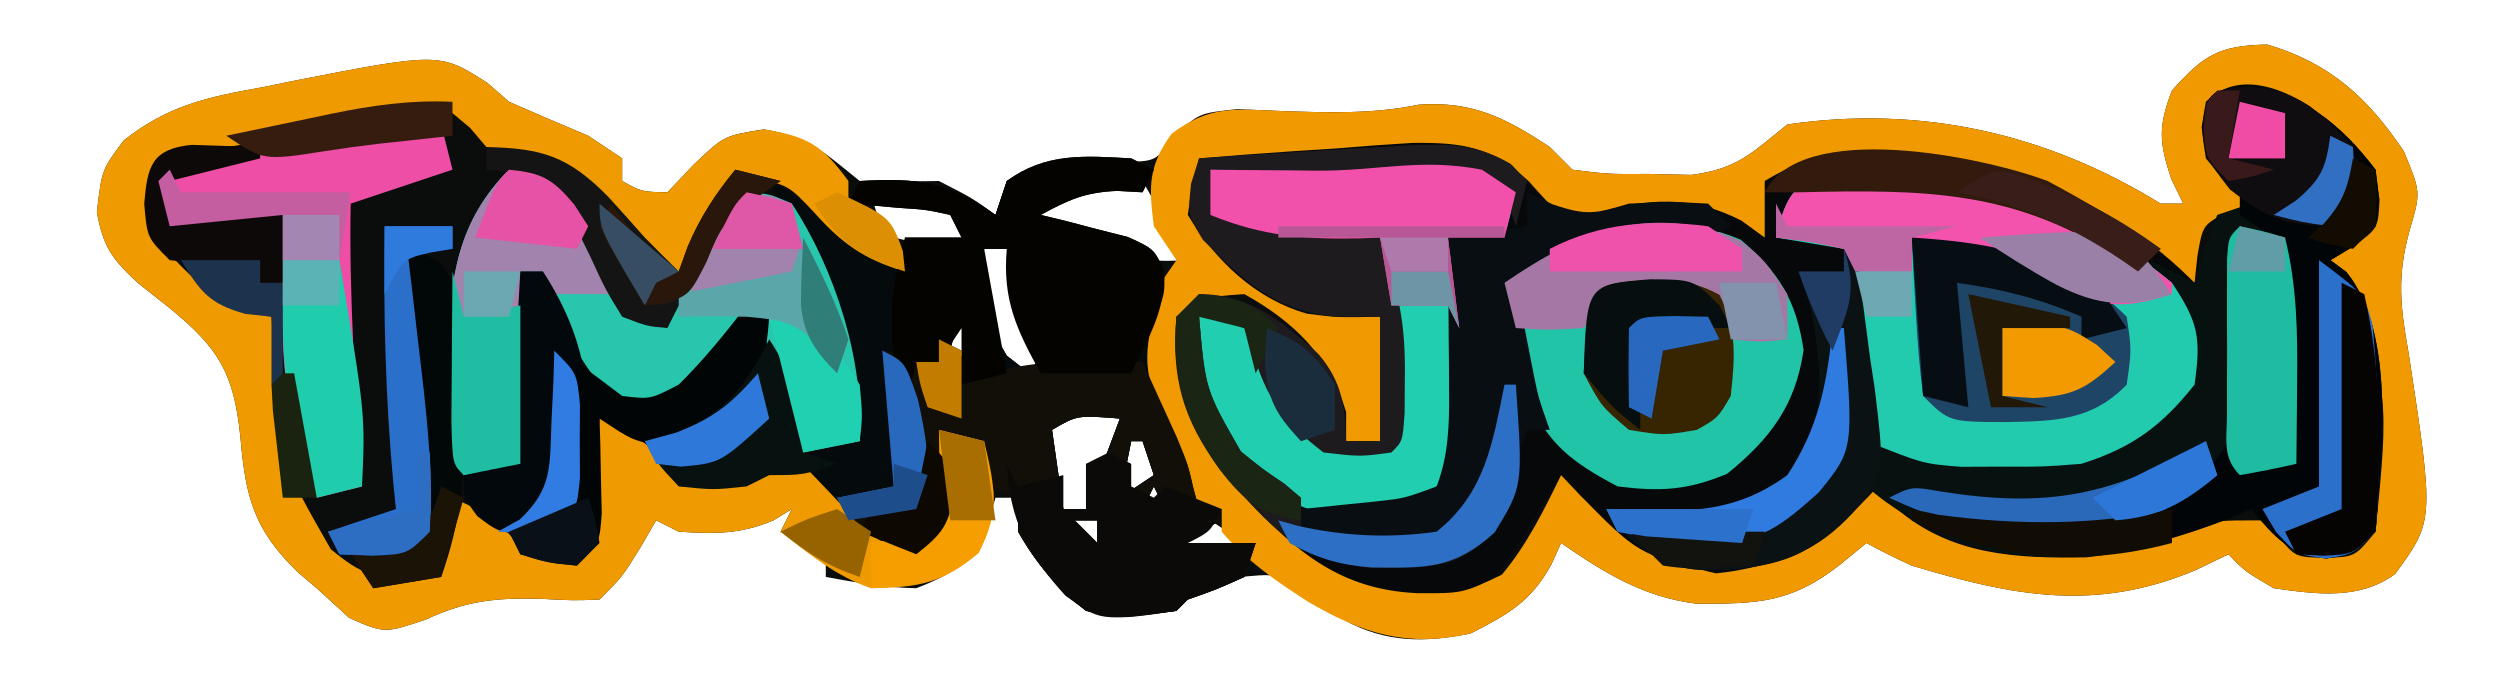 <?xml version="1.0" encoding="UTF-8"?>
<svg version="1.1" xmlns="http://www.w3.org/2000/svg" width="221" height="60">
<path d="M0 0 C5.576 1.663 8.885 4.719 12.062 9.438 C13.562 13.062 13.562 13.062 12.598 16.332 C11.431 20.536 11.739 23.11 12.5 27.375 C14.744 42.078 14.744 42.078 11.289 46.805 C8.093 49.133 4.34 48.594 0.562 48.062 C-2 46.562 -2 46.562 -3.438 45.062 C-4.428 45.537 -5.418 46.011 -6.438 46.5 C-15.272 50.178 -22.452 48.761 -31.438 46.062 C-32.791 45.437 -34.135 44.787 -35.438 44.062 C-36.221 44.702 -37.005 45.341 -37.812 46 C-42.111 49.377 -45.088 49.444 -50.461 49.43 C-55.136 48.853 -58.613 46.706 -62.438 44.062 C-62.715 44.676 -62.992 45.29 -63.277 45.922 C-65.068 49.225 -67.109 50.368 -70.438 52.062 C-74.454 52.872 -77.906 52.908 -81.547 50.898 C-82.874 49.978 -84.197 49.051 -85.516 48.117 C-87.638 46.746 -87.638 46.746 -91.312 47.125 C-94.505 47.813 -94.505 47.813 -96.438 50.062 C-101.424 50.81 -101.424 50.81 -104.438 50.062 C-106.965 48.076 -108.855 45.861 -110.438 43.062 C-110.438 42.072 -110.438 41.083 -110.438 40.062 C-111.097 40.062 -111.757 40.062 -112.438 40.062 C-112.664 40.826 -112.891 41.589 -113.125 42.375 C-114.788 45.781 -115.912 46.683 -119.438 48.062 C-122.216 48.006 -124.687 47.575 -127.438 47.062 C-127.438 46.403 -127.438 45.742 -127.438 45.062 C-128.757 44.403 -130.077 43.742 -131.438 43.062 C-130.942 42.072 -130.942 42.072 -130.438 41.062 C-130.974 41.392 -131.51 41.722 -132.062 42.062 C-135.01 43.303 -137.267 43.269 -140.438 43.062 C-141.428 42.568 -141.428 42.568 -142.438 42.062 C-142.891 42.846 -143.345 43.63 -143.812 44.438 C-145.438 47.062 -145.438 47.062 -147.438 49.062 C-149.758 49.152 -149.758 49.152 -152.562 49 C-156.497 48.892 -159.188 49.138 -162.75 50.812 C-166.438 52.062 -166.438 52.062 -169.562 50.688 C-170.511 49.821 -171.46 48.955 -172.438 48.062 C-173.246 47.38 -173.246 47.38 -174.07 46.684 C-177.971 42.925 -178.737 40.054 -179.188 34.688 C-179.78 29.006 -181.081 26.857 -185.5 23.25 C-186.389 22.547 -187.279 21.845 -188.195 21.121 C-190.536 18.972 -191.312 17.897 -191.875 14.812 C-191.438 11.062 -191.438 11.062 -189.492 8.473 C-185.512 5.332 -182.038 4.633 -177.125 3.75 C-176.308 3.582 -175.492 3.414 -174.65 3.24 C-161.593 0.691 -161.593 0.691 -157.375 3.375 C-156.736 3.932 -156.096 4.489 -155.438 5.062 C-153.113 6.082 -150.78 7.083 -148.438 8.062 C-147.447 8.723 -146.458 9.383 -145.438 10.062 C-145.438 10.723 -145.438 11.383 -145.438 12.062 C-143.713 13.018 -143.713 13.018 -141.438 13.062 C-140.674 12.258 -139.911 11.454 -139.125 10.625 C-136.438 8.062 -136.438 8.062 -132.938 7.5 C-128.891 8.15 -127.575 9.553 -124.438 12.062 C-122.105 12.104 -119.77 12.104 -117.438 12.062 C-114.5 13.562 -114.5 13.562 -112.438 15.062 C-112.108 14.072 -111.778 13.082 -111.438 12.062 C-107.805 9.625 -104.848 10.024 -100.656 10.383 C-98.243 10.274 -98.243 10.274 -96.609 8.066 C-94.438 6.062 -94.438 6.062 -91.047 5.707 C-89.136 5.79 -89.136 5.79 -87.188 5.875 C-83.036 6.02 -79.092 6.154 -75 5.312 C-70.283 4.982 -67.316 6.486 -63.438 9.062 C-62.447 10.053 -62.447 10.053 -61.438 11.062 C-58.254 11.46 -58.254 11.46 -54.625 11.438 C-53.402 11.466 -52.178 11.494 -50.918 11.523 C-46.828 10.982 -45.588 9.592 -42.438 7.062 C-30.624 5.33 -19.507 7.85 -9.438 14.062 C-8.777 14.062 -8.117 14.062 -7.438 14.062 C-7.788 13.341 -8.139 12.619 -8.5 11.875 C-9.584 8.624 -9.663 7.249 -8.438 4.062 C-5.617 0.91 -4.264 0.078 0 0 Z M-109.438 15.062 C-109.438 15.393 -109.438 15.723 -109.438 16.062 C-107.668 16.567 -105.897 17.066 -104.125 17.562 C-103.139 17.841 -102.153 18.119 -101.137 18.406 C-98.415 19.181 -98.415 19.181 -95.438 19.062 C-97.418 15.598 -97.418 15.598 -99.438 12.062 C-103.694 11.698 -105.973 12.588 -109.438 15.062 Z M-123.438 13.062 C-122.95 15.127 -122.95 15.127 -121.438 17.062 C-117.875 17.881 -117.875 17.881 -114.438 18.062 C-114.925 15.998 -114.925 15.998 -116.438 14.062 C-120 13.244 -120 13.244 -123.438 13.062 Z M-113.438 18.062 C-113.922 23.2 -113.922 23.2 -111.438 27.5 C-110.778 28.016 -110.118 28.531 -109.438 29.062 C-108.178 27.09 -108.178 27.09 -108.996 24.898 C-109.286 24.086 -109.576 23.274 -109.875 22.438 C-110.162 21.62 -110.45 20.803 -110.746 19.961 C-110.974 19.334 -111.202 18.708 -111.438 18.062 C-112.097 18.062 -112.757 18.062 -113.438 18.062 Z M-115.438 23.062 C-115.767 24.383 -116.097 25.703 -116.438 27.062 C-115.448 27.558 -115.448 27.558 -114.438 28.062 C-114.438 26.413 -114.438 24.762 -114.438 23.062 C-114.767 23.062 -115.097 23.062 -115.438 23.062 Z M-107.438 34.062 C-107.108 36.373 -106.778 38.682 -106.438 41.062 C-105.778 41.062 -105.118 41.062 -104.438 41.062 C-103.448 38.422 -102.457 35.782 -101.438 33.062 C-105.214 32.764 -105.214 32.764 -107.438 34.062 Z M-100.438 35.062 C-100.767 36.712 -101.097 38.362 -101.438 40.062 C-100.448 39.403 -99.457 38.742 -98.438 38.062 C-98.767 37.072 -99.097 36.083 -99.438 35.062 C-99.767 35.062 -100.097 35.062 -100.438 35.062 Z M-98.438 39.062 C-98.767 39.722 -99.097 40.383 -99.438 41.062 C-98.778 41.062 -98.118 41.062 -97.438 41.062 C-97.767 40.403 -98.097 39.742 -98.438 39.062 Z M-105.438 42.062 C-104.778 42.722 -104.118 43.383 -103.438 44.062 C-103.438 43.403 -103.438 42.742 -103.438 42.062 C-104.097 42.062 -104.757 42.062 -105.438 42.062 Z M-93.438 42.062 C-97.094 42.869 -97.094 42.869 -100.438 44.062 C-96.861 45.301 -94.101 44.812 -90.438 44.062 C-91.427 43.403 -92.418 42.742 -93.438 42.062 Z " fill="#0B0C0C" transform="translate(200.438,3.938)"/>
<path d="M0 0 C4.981 0.724 8.399 3.513 11.438 7.5 C11.789 10.125 11.789 10.125 11.438 12.5 C9.438 14.312 9.438 14.312 7.438 15.5 C7.912 15.851 8.386 16.201 8.875 16.562 C13.309 22.06 11.943 32.893 11.438 39.5 C9.438 41.5 9.438 41.5 7.062 41.875 C3.686 41.393 2.594 40.055 0.438 37.5 C-0.243 37.789 -0.924 38.078 -1.625 38.375 C-9.732 41.48 -17.543 43.158 -25.938 40.188 C-28.857 38.828 -31.156 37.606 -33.562 35.5 C-34.119 36.284 -34.676 37.068 -35.25 37.875 C-38.67 41.757 -41.788 42.609 -46.812 43.125 C-52.305 43.07 -55.156 39.946 -58.91 36.25 C-59.455 35.672 -60.001 35.095 -60.562 34.5 C-60.9 35.054 -61.238 35.609 -61.586 36.18 C-62.032 36.904 -62.478 37.629 -62.938 38.375 C-63.599 39.454 -63.599 39.454 -64.273 40.555 C-65.562 42.5 -65.562 42.5 -67.562 44.5 C-72.107 45.296 -76.641 45.42 -80.855 43.402 C-86.556 39.267 -92.765 33.51 -94.562 26.5 C-94.812 23.312 -94.812 23.312 -94.562 20.5 C-93.903 19.84 -93.243 19.18 -92.562 18.5 C-88.049 18.5 -85.229 20.918 -82.012 23.801 C-79.952 26.216 -79.637 28.381 -79.562 31.5 C-78.573 31.5 -77.582 31.5 -76.562 31.5 C-76.562 27.87 -76.562 24.24 -76.562 20.5 C-77.882 20.5 -79.203 20.5 -80.562 20.5 C-85.908 19.923 -88.531 17.413 -92.227 13.703 C-93.562 11.5 -93.562 11.5 -93.146 8.862 C-92.953 8.083 -92.761 7.303 -92.562 6.5 C-88.544 6.156 -84.524 5.884 -80.5 5.625 C-79.366 5.527 -78.233 5.429 -77.064 5.328 C-68.621 4.836 -68.621 4.836 -65.425 6.842 C-64.284 7.927 -63.167 9.038 -62.081 10.178 C-60.475 11.842 -60.475 11.842 -57.211 11.762 C-56.131 11.572 -55.05 11.383 -53.938 11.188 C-48.13 10.215 -48.13 10.215 -44.664 11.957 C-43.971 12.466 -43.277 12.975 -42.562 13.5 C-42.562 11.85 -42.562 10.2 -42.562 8.5 C-36.558 4.906 -28.614 5.959 -21.938 7.125 C-15.41 8.781 -9.132 12.562 -4.562 17.5 C-4.16 16.046 -4.16 16.046 -3.75 14.562 C-3.358 13.552 -2.966 12.541 -2.562 11.5 C-1.573 11.17 -0.583 10.84 0.438 10.5 C-0.552 9.665 -0.552 9.665 -1.562 8.812 C-3.562 6.5 -3.562 6.5 -3.875 3.812 C-3.438 0.576 -3.234 0.631 0 0 Z " fill="#060809" transform="translate(198.562,7.5)"/>
<path d="M0 0 C5.576 1.663 8.885 4.719 12.062 9.438 C13.562 13.062 13.562 13.062 12.598 16.332 C11.431 20.536 11.739 23.11 12.5 27.375 C14.744 42.078 14.744 42.078 11.289 46.805 C8.093 49.133 4.34 48.594 0.562 48.062 C-2 46.562 -2 46.562 -3.438 45.062 C-4.428 45.537 -5.418 46.011 -6.438 46.5 C-15.272 50.178 -22.452 48.761 -31.438 46.062 C-32.791 45.437 -34.135 44.787 -35.438 44.062 C-36.221 44.702 -37.005 45.341 -37.812 46 C-42.111 49.377 -45.088 49.444 -50.461 49.43 C-55.136 48.853 -58.613 46.706 -62.438 44.062 C-62.715 44.676 -62.992 45.29 -63.277 45.922 C-65.068 49.225 -67.109 50.368 -70.438 52.062 C-76.025 53.323 -79.934 52.102 -84.812 49.25 C-87.644 47.429 -90.248 45.64 -92.438 43.062 C-92.438 42.403 -92.438 41.742 -92.438 41.062 C-93.097 41.062 -93.757 41.062 -94.438 41.062 C-98.102 35.87 -100.116 30.444 -99.438 24.062 C-97.938 21.188 -97.938 21.188 -96.438 19.062 C-97.097 18.073 -97.757 17.082 -98.438 16.062 C-98.885 12.554 -98.961 10.789 -96.867 7.883 C-93.519 5.374 -91.324 5.695 -87.188 5.875 C-83.036 6.02 -79.092 6.154 -75 5.312 C-70.283 4.982 -67.316 6.486 -63.438 9.062 C-62.778 9.723 -62.117 10.383 -61.438 11.062 C-58.254 11.46 -58.254 11.46 -54.625 11.438 C-53.402 11.466 -52.178 11.494 -50.918 11.523 C-46.828 10.982 -45.588 9.592 -42.438 7.062 C-30.624 5.33 -19.507 7.85 -9.438 14.062 C-8.777 14.062 -8.117 14.062 -7.438 14.062 C-7.788 13.341 -8.139 12.619 -8.5 11.875 C-9.584 8.624 -9.663 7.249 -8.438 4.062 C-5.617 0.91 -4.264 0.078 0 0 Z M-5.438 5.062 C-5.855 7.436 -5.855 7.436 -5.438 10.062 C-3.542 12.376 -3.542 12.376 -1.438 14.062 C-2.397 14.403 -2.397 14.403 -3.375 14.75 C-5.709 15.915 -5.709 15.915 -6.188 18.688 C-6.27 19.471 -6.353 20.255 -6.438 21.062 C-6.838 20.676 -7.239 20.289 -7.652 19.891 C-16.689 11.612 -25.674 9.999 -37.633 9.832 C-40.433 10.062 -42.058 10.622 -44.438 12.062 C-44.438 13.713 -44.438 15.363 -44.438 17.062 C-45.118 16.567 -45.799 16.073 -46.5 15.562 C-50.928 13.301 -54.717 13.561 -59.438 14.938 C-60.428 14.979 -61.417 15.02 -62.438 15.062 C-63.807 13.758 -63.807 13.758 -65.316 12.062 C-68.712 9.017 -71.064 8.647 -75.59 8.695 C-77.854 8.827 -80.116 8.992 -82.375 9.188 C-83.536 9.262 -84.697 9.337 -85.893 9.414 C-88.744 9.602 -91.59 9.819 -94.438 10.062 C-95.064 12.456 -95.064 12.456 -95.438 15.062 C-92.979 19.117 -89.499 22.466 -84.898 23.797 C-82.187 24.134 -82.187 24.134 -78.438 24.062 C-78.438 27.692 -78.438 31.323 -78.438 35.062 C-79.427 35.062 -80.418 35.062 -81.438 35.062 C-81.438 34.217 -81.438 33.371 -81.438 32.5 C-82.853 27.633 -86.008 24.521 -90.438 22.062 C-93.763 22.292 -93.763 22.292 -96.438 24.062 C-96.749 30.257 -95.106 34.48 -91.195 39.203 C-86.296 44.386 -82.438 48.173 -75.125 48.5 C-71.151 48.521 -71.151 48.521 -67.672 46.863 C-65.444 44.199 -63.954 41.164 -62.438 38.062 C-61.892 38.64 -61.347 39.218 -60.785 39.812 C-55.626 45.049 -55.626 45.049 -48.75 46.75 C-42.653 46.145 -38.495 43.588 -34.438 39.062 C-33.922 39.681 -33.406 40.3 -32.875 40.938 C-28.018 45.172 -22.199 45.436 -16 45.332 C-12.588 44.973 -9.622 43.985 -6.445 42.719 C-4.438 42.062 -4.438 42.062 -0.438 42.062 C0.037 42.557 0.511 43.053 1 43.562 C2.515 45.317 2.515 45.317 5.125 45.375 C7.74 45.292 7.74 45.292 9.562 43.062 C10.751 31.039 10.751 31.039 7 20.125 C6.526 19.774 6.051 19.424 5.562 19.062 C6.223 18.671 6.883 18.279 7.562 17.875 C9.793 16.239 9.793 16.239 9.914 13.688 C9.355 9.512 6.873 8.016 3.738 5.449 C0.924 3.655 -2.764 2.389 -5.438 5.062 Z " fill="#F09900" transform="translate(200.438,3.938)"/>
<path d="M0 0 C0.66 0.33 1.32 0.66 2 1 C1.67 1.66 1.34 2.32 1 3 C0.258 2.959 -0.485 2.917 -1.25 2.875 C-4.12 3.005 -5.521 3.655 -8 5 C-7.29 5.17 -6.579 5.34 -5.848 5.516 C-4.929 5.758 -4.009 6 -3.062 6.25 C-2.146 6.482 -1.229 6.714 -0.285 6.953 C2 8 2 8 2.891 9.941 C3 12 3 12 1.812 14.688 C0.748 19.025 1.972 20.99 3.957 24.852 C5 27 5 27 5.512 29.211 C5.673 29.801 5.834 30.392 6 31 C6.66 31.33 7.32 31.66 8 32 C6.68 32.66 5.36 33.32 4 34 C6.31 34 8.62 34 11 34 C10.67 34.99 10.34 35.98 10 37 C7.5 38.125 7.5 38.125 5 39 C4.67 39.33 4.34 39.66 4 40 C0.915 40.418 -1.033 40.676 -4 40 C-6.532 38.02 -8.418 35.798 -10 33 C-10 32.01 -10 31.02 -10 30 C-10.99 29.67 -11.98 29.34 -13 29 C-13.333 27.667 -13.667 26.333 -14 25 C-14.99 24.67 -15.98 24.34 -17 24 C-16.66 25.887 -16.66 25.887 -16.312 27.812 C-15.8 31.722 -15.8 31.722 -17.438 34 C-18.211 34.495 -18.211 34.495 -19 35 C-23.98 33.491 -27.243 30.443 -31 27 C-31.99 27.66 -32.98 28.32 -34 29 C-37.263 29.593 -39.178 29.568 -41.945 27.656 C-43.692 26.157 -45.368 24.623 -47 23 C-46.977 23.771 -46.954 24.542 -46.93 25.336 C-46.903 26.84 -46.903 26.84 -46.875 28.375 C-46.852 29.373 -46.829 30.37 -46.805 31.398 C-47 34 -47 34 -49 36 C-51.562 35.75 -51.562 35.75 -54 35 C-54.33 34.34 -54.66 33.68 -55 33 C-53.35 32.34 -51.7 31.68 -50 31 C-49.67 26.71 -49.34 22.42 -49 18 C-47.68 18.99 -46.36 19.98 -45 21 C-42.514 21.306 -42.514 21.306 -40 20 C-37.796 17.817 -35.875 15.468 -34 13 C-31.024 15.748 -30.046 18.058 -29 22 C-29 23.32 -29 24.64 -29 26 C-27.68 25.67 -26.36 25.34 -25 25 C-25.552 16.45 -28.127 9.589 -32 2 C-29.251 3.163 -27.133 4.647 -24.875 6.562 C-22.278 8.96 -22.278 8.96 -20 10 C-20 9.01 -20 8.02 -20 7 C-18.35 7 -16.7 7 -15 7 C-15.495 6.01 -15.495 6.01 -16 5 C-18.126 4.533 -18.126 4.533 -20.562 4.375 C-21.389 4.3 -22.215 4.225 -23.066 4.148 C-23.704 4.099 -24.343 4.05 -25 4 C-24.67 3.34 -24.34 2.68 -24 2 C-18.977 1.705 -16.105 2.015 -12 5 C-11.67 4.01 -11.34 3.02 -11 2 C-7.553 -0.519 -4.136 -0.23 0 0 Z M-13 8 C-13.485 13.137 -13.485 13.137 -11 17.438 C-10.34 17.953 -9.68 18.469 -9 19 C-7.74 17.028 -7.74 17.028 -8.559 14.836 C-8.849 14.024 -9.139 13.212 -9.438 12.375 C-9.725 11.558 -10.012 10.74 -10.309 9.898 C-10.537 9.272 -10.765 8.645 -11 8 C-11.66 8 -12.32 8 -13 8 Z M-15 13 C-15.33 14.32 -15.66 15.64 -16 17 C-15.01 17.495 -15.01 17.495 -14 18 C-14 16.35 -14 14.7 -14 13 C-14.33 13 -14.66 13 -15 13 Z M-7 24 C-6.67 26.31 -6.34 28.62 -6 31 C-5.34 31 -4.68 31 -4 31 C-3.01 28.36 -2.02 25.72 -1 23 C-4.776 22.702 -4.776 22.702 -7 24 Z M0 25 C-0.33 26.65 -0.66 28.3 -1 30 C-0.01 29.34 0.98 28.68 2 28 C1.67 27.01 1.34 26.02 1 25 C0.67 25 0.34 25 0 25 Z M2 29 C1.67 29.66 1.34 30.32 1 31 C1.66 31 2.32 31 3 31 C2.67 30.34 2.34 29.68 2 29 Z M-5 32 C-4.34 32.66 -3.68 33.32 -3 34 C-3 33.34 -3 32.68 -3 32 C-3.66 32 -4.32 32 -5 32 Z " fill="#050A0D" transform="translate(100,14)"/>
<path d="M0 0 C4.981 0.724 8.399 3.513 11.438 7.5 C11.789 10.125 11.789 10.125 11.438 12.5 C9.438 14.312 9.438 14.312 7.438 15.5 C7.912 15.851 8.386 16.201 8.875 16.562 C13.309 22.06 11.943 32.893 11.438 39.5 C9.438 41.5 9.438 41.5 7.062 41.875 C3.686 41.393 2.594 40.055 0.438 37.5 C-0.243 37.789 -0.924 38.078 -1.625 38.375 C-9.732 41.48 -17.543 43.158 -25.938 40.188 C-28.857 38.828 -31.156 37.606 -33.562 35.5 C-34.119 36.284 -34.676 37.068 -35.25 37.875 C-38.232 41.26 -40.275 42.192 -44.707 42.789 C-49.262 43.076 -50.965 42.988 -54.625 40 C-55.264 39.175 -55.904 38.35 -56.562 37.5 C-55.91 37.535 -55.258 37.57 -54.586 37.605 C-49.18 37.773 -45.096 37.817 -40.562 34.5 C-37.303 30.084 -37.388 26.741 -38.141 21.551 C-38.558 19.315 -38.558 19.315 -39.562 16.5 C-38.242 16.5 -36.922 16.5 -35.562 16.5 C-35.233 15.84 -34.903 15.18 -34.562 14.5 C-33.903 20.11 -33.242 25.72 -32.562 31.5 C-25.256 33.327 -16.681 34.009 -9.75 30.625 C-6.538 28.864 -6.538 28.864 -5.562 26.5 C-5.147 21.828 -5.863 19.325 -8.562 15.5 C-7.242 16.16 -5.923 16.82 -4.562 17.5 C-4.294 16.531 -4.026 15.561 -3.75 14.562 C-3.358 13.552 -2.966 12.541 -2.562 11.5 C-1.573 11.17 -0.583 10.84 0.438 10.5 C-0.223 9.943 -0.882 9.386 -1.562 8.812 C-3.562 6.5 -3.562 6.5 -3.875 3.812 C-3.438 0.576 -3.234 0.631 0 0 Z " fill="#071110" transform="translate(198.562,7.5)"/>
<path d="M0 0 C0.639 0.557 1.279 1.114 1.938 1.688 C4.262 2.707 6.595 3.708 8.938 4.688 C9.928 5.348 10.918 6.008 11.938 6.688 C11.938 7.348 11.938 8.008 11.938 8.688 C13.662 9.643 13.662 9.643 15.938 9.688 C16.701 8.883 17.464 8.079 18.25 7.25 C20.938 4.688 20.938 4.688 24.5 4.125 C28.397 4.763 29.626 5.544 31.938 8.688 C31.938 9.348 31.938 10.008 31.938 10.688 C32.897 11.059 32.897 11.059 33.875 11.438 C35.938 12.688 35.938 12.688 36.688 14.812 C36.77 15.431 36.852 16.05 36.938 16.688 C33.338 15.629 31.389 14.237 28.938 11.5 C26.621 9.036 26.621 9.036 23.312 8.375 C19.712 10.365 18.735 13.025 16.938 16.688 C13.484 15.536 12.863 14.561 10.688 11.75 C7.419 7.859 4.965 6.751 -0.062 5.688 C-0.537 5.131 -1.011 4.574 -1.5 4 C-2.016 3.567 -2.531 3.134 -3.062 2.688 C-5.766 2.935 -8.386 3.263 -11.062 3.688 C-11.799 3.804 -12.535 3.92 -13.294 4.04 C-15.532 4.407 -17.766 4.794 -20 5.188 C-21.15 5.383 -21.15 5.383 -22.322 5.582 C-25.999 5.948 -25.999 5.948 -29.062 7.688 C-29.558 10.733 -29.692 12.798 -27.863 15.383 C-25.071 18.295 -23.102 19.941 -19.062 20.688 C-18.999 21.761 -18.936 22.835 -18.871 23.941 C-18.35 33.326 -18.35 33.326 -13.812 41.25 C-11.038 43.495 -10.342 43.693 -6.625 43.625 C-5.779 43.316 -4.934 43.006 -4.062 42.688 C-3.732 40.708 -3.402 38.727 -3.062 36.688 C-0.792 37.705 0.745 38.462 2.375 40.375 C2.891 40.808 3.406 41.241 3.938 41.688 C6.412 41.193 6.412 41.193 8.938 40.688 C9.268 37.057 9.598 33.428 9.938 29.688 C13.938 31.688 13.938 31.688 15.312 33.312 C16.961 34.968 16.961 34.968 19.875 35 C22.831 34.698 24.38 34.074 26.938 32.688 C27.396 33.181 27.855 33.675 28.328 34.184 C29.249 35.145 29.249 35.145 30.188 36.125 C30.791 36.763 31.394 37.401 32.016 38.059 C34.061 39.793 35.272 40.473 37.938 40.688 C40.121 38.926 40.121 38.926 40.133 36.742 C40.11 36.023 40.086 35.304 40.062 34.562 C40.021 33.284 39.98 32.005 39.938 30.688 C41.917 31.183 41.917 31.183 43.938 31.688 C44.879 35.691 45.375 37.849 43.438 41.562 C40.221 44.296 38.123 44.613 33.938 44.688 C30.848 43.628 28.496 41.698 25.938 39.688 C26.433 38.697 26.433 38.697 26.938 37.688 C26.401 38.017 25.865 38.347 25.312 38.688 C22.365 39.928 20.108 39.894 16.938 39.688 C15.947 39.193 15.947 39.193 14.938 38.688 C14.484 39.471 14.03 40.255 13.562 41.062 C11.938 43.688 11.938 43.688 9.938 45.688 C7.617 45.777 7.617 45.777 4.812 45.625 C0.878 45.517 -1.813 45.763 -5.375 47.438 C-9.062 48.688 -9.062 48.688 -12.188 47.312 C-13.136 46.446 -14.085 45.58 -15.062 44.688 C-15.871 44.005 -15.871 44.005 -16.695 43.309 C-20.596 39.55 -21.362 36.679 -21.812 31.312 C-22.405 25.631 -23.706 23.482 -28.125 19.875 C-29.014 19.172 -29.904 18.47 -30.82 17.746 C-33.161 15.597 -33.937 14.522 -34.5 11.438 C-34.062 7.688 -34.062 7.688 -32.117 5.098 C-28.137 1.957 -24.663 1.258 -19.75 0.375 C-18.933 0.207 -18.117 0.039 -17.275 -0.135 C-4.218 -2.684 -4.218 -2.684 0 0 Z " fill="#EF9A00" transform="translate(43.062,7.312)"/>
<path d="M0 0 C10.432 0.106 18.446 2.533 26.562 9.25 C28.908 12.768 29.142 14.108 28.562 18.25 C25.625 21.943 23.02 23.838 18.562 25.25 C15.188 25.516 15.188 25.516 11.562 25.5 C9.768 25.508 9.768 25.508 7.938 25.516 C4.562 25.25 4.562 25.25 -0.438 23.25 C-1.097 17.64 -1.758 12.03 -2.438 6.25 C-5.407 5.755 -5.407 5.755 -8.438 5.25 C-7.16 -0.409 -5.76 0.074 0 0 Z " fill="#23CBAE" transform="translate(165.438,15.75)"/>
<path d="M0 0 C3.387 2.889 4.904 5.327 5.562 9.75 C4.864 14.64 2.606 17.612 -1.188 20.688 C-4.714 22.164 -7.079 22.279 -10.875 21.812 C-14.929 19.671 -17.139 18.021 -18.875 13.812 C-19.302 12.074 -19.676 10.323 -20 8.562 C-20.168 7.67 -20.335 6.778 -20.508 5.859 C-20.69 4.846 -20.69 4.846 -20.875 3.812 C-14.188 -0.794 -7.88 -3.255 0 0 Z " fill="#21C4A7" transform="translate(153.875,21.188)"/>
<path d="M0 0 C2.542 0.254 3.719 0.707 5.5 2.562 C7.571 5.928 9.296 9.437 11 13 C11.99 13 12.98 13 14 13 C14.507 12.06 14.507 12.06 15.023 11.102 C15.469 10.284 15.915 9.467 16.375 8.625 C16.816 7.813 17.257 7.001 17.711 6.164 C19 4 19 4 21 2 C22.992 2.117 22.992 2.117 25 3 C28.87 8.894 31.425 16.98 31 24 C29.35 24.33 27.7 24.66 26 25 C24.68 21.04 23.36 17.08 22 13 C21.237 13.763 20.474 14.526 19.688 15.312 C18.801 16.199 17.914 17.086 17 18 C16.505 18.619 16.01 19.238 15.5 19.875 C14 21 14 21 11.613 20.848 C8.286 19.768 7.508 18.502 5.688 15.562 C5.176 14.759 4.664 13.956 4.137 13.129 C3 11 3 11 3 9 C2.34 9 1.68 9 1 9 C1 14.61 1 20.22 1 26 C-0.65 26.33 -2.3 26.66 -4 27 C-6.294 24.706 -5.307 18.795 -5.328 15.592 C-5.247 9.559 -4.496 4.496 0 0 Z " fill="#28C6AC" transform="translate(45,15)"/>
<path d="M0 0 C4.981 0.724 8.399 3.513 11.438 7.5 C11.789 10.125 11.789 10.125 11.438 12.5 C9.438 14.312 9.438 14.312 7.438 15.5 C7.912 15.851 8.386 16.201 8.875 16.562 C13.309 22.06 11.943 32.893 11.438 39.5 C9.438 41.5 9.438 41.5 7.062 41.875 C3.686 41.393 2.594 40.055 0.438 37.5 C-0.243 37.789 -0.924 38.078 -1.625 38.375 C-11.664 42.22 -19.692 42.887 -29.562 38.5 C-26.562 37.5 -26.562 37.5 -23.562 38.5 C-16.231 39.233 -9.83 38.619 -3.562 34.5 C-2.902 33.51 -2.243 32.52 -1.562 31.5 C-1.232 32.16 -0.902 32.82 -0.562 33.5 C0.757 33.5 2.078 33.5 3.438 33.5 C3.465 31.104 3.484 28.708 3.5 26.312 C3.513 25.302 3.513 25.302 3.525 24.271 C3.558 18.807 3.558 18.807 2.438 13.5 C1.448 12.84 0.458 12.18 -0.562 11.5 C-0.562 10.84 -0.562 10.18 -0.562 9.5 C-1.058 9.067 -1.552 8.634 -2.062 8.188 C-3.562 6.5 -3.562 6.5 -3.812 3.875 C-3.465 0.578 -3.271 0.638 0 0 Z " fill="#020508" transform="translate(198.562,7.5)"/>
<path d="M0 0 C0.66 0.33 1.32 0.66 2 1 C2 1.99 2 2.98 2 4 C2.784 3.67 3.567 3.34 4.375 3 C8.994 1.726 13.242 1.831 18 2 C18.65 3.415 19.295 4.832 19.938 6.25 C20.297 7.039 20.657 7.828 21.027 8.641 C22 11 22 11 22.504 13.234 C22.749 14.108 22.749 14.108 23 15 C23.66 15.33 24.32 15.66 25 16 C23.02 16.99 23.02 16.99 21 18 C23.31 18 25.62 18 28 18 C27.505 19.485 27.505 19.485 27 21 C24.5 22.125 24.5 22.125 22 23 C21.67 23.33 21.34 23.66 21 24 C17.915 24.418 15.967 24.676 13 24 C10.468 22.02 8.582 19.798 7 17 C7 16.01 7 15.02 7 14 C6.01 13.67 5.02 13.34 4 13 C3.667 11.667 3.333 10.333 3 9 C2.01 8.67 1.02 8.34 0 8 C0.34 9.887 0.34 9.887 0.688 11.812 C1.2 15.722 1.2 15.722 -0.438 18 C-0.953 18.33 -1.469 18.66 -2 19 C-5.653 17.75 -6.781 17.329 -9 14 C-7.35 13.67 -5.7 13.34 -4 13 C-4.33 9.04 -4.66 5.08 -5 1 C-3.35 1.33 -1.7 1.66 0 2 C0 1.34 0 0.68 0 0 Z M10 8 C10.33 10.31 10.66 12.62 11 15 C11.66 15 12.32 15 13 15 C13.99 12.36 14.98 9.72 16 7 C12.224 6.702 12.224 6.702 10 8 Z M17 9 C16.67 10.65 16.34 12.3 16 14 C16.99 13.34 17.98 12.68 19 12 C18.67 11.01 18.34 10.02 18 9 C17.67 9 17.34 9 17 9 Z M19 13 C18.67 13.66 18.34 14.32 18 15 C18.66 15 19.32 15 20 15 C19.67 14.34 19.34 13.68 19 13 Z M12 16 C12.66 16.66 13.32 17.32 14 18 C14 17.34 14 16.68 14 16 C13.34 16 12.68 16 12 16 Z " fill="#120F08" transform="translate(83,30)"/>
<path d="M0 0 C0.99 0.66 1.98 1.32 3 2 C2.67 3.32 2.34 4.64 2 6 C0.35 6 -1.3 6 -3 6 C-2.839 6.516 -2.678 7.031 -2.512 7.562 C-1.845 10.739 -1.83 13.756 -1.812 17 C-1.798 18.217 -1.784 19.434 -1.77 20.688 C-1.987 23.819 -2.229 25.458 -4 28 C-7.522 30.348 -9.438 30.591 -13.574 30.523 C-18.052 29.557 -21.117 26.434 -24 23 C-25.158 19.527 -25.069 16.639 -25 13 C-22.688 13 -22.688 13 -20 14 C-18.997 15.993 -18.374 17.943 -17.773 20.09 C-17.06 22.366 -17.06 22.366 -14 24 C-10.875 24.167 -10.875 24.167 -8 24 C-7.793 14.946 -7.793 14.946 -9 6 C-9.87 6.035 -9.87 6.035 -10.758 6.07 C-15.614 6.183 -19.429 5.875 -24 4 C-24 2.68 -24 1.36 -24 0 C-22.411 0.017 -22.411 0.017 -20.789 0.035 C-19.401 0.045 -18.013 0.054 -16.625 0.062 C-15.577 0.075 -15.577 0.075 -14.508 0.088 C-9.158 0.114 -5.407 -1.044 0 0 Z " fill="#21CEAF" transform="translate(131,15)"/>
<path d="M0 0 C3.429 -0.115 5.636 -0.085 8.637 1.672 C9.111 2.167 9.585 2.662 10.074 3.172 C9.744 4.492 9.414 5.812 9.074 7.172 C8.744 6.182 8.414 5.192 8.074 4.172 C5.539 2.222 4.267 2.148 1.074 2.547 C0.481 2.655 -0.112 2.763 -0.723 2.875 C-6.316 3.629 -12.551 3.963 -17.926 2.172 C-17.596 3.492 -17.266 4.812 -16.926 6.172 C-12.306 6.832 -7.686 7.492 -2.926 8.172 C-1.287 13.087 -0.671 15.57 -0.738 20.484 C-0.745 21.532 -0.751 22.58 -0.758 23.66 C-0.926 26.172 -0.926 26.172 -1.926 27.172 C-4.676 27.547 -4.676 27.547 -7.926 27.172 C-11.216 24.629 -12.692 22.888 -13.988 18.922 C-14.298 18.014 -14.607 17.107 -14.926 16.172 C-16.94 15.458 -16.94 15.458 -18.926 15.172 C-18.374 21.619 -18.374 21.619 -15.234 27.066 C-13.339 28.618 -13.339 28.618 -11.387 29.918 C-10.905 30.332 -10.422 30.746 -9.926 31.172 C-9.926 32.162 -9.926 33.152 -9.926 34.172 C-2.151 35.017 -2.151 35.017 4.699 32.172 C6.377 28.511 7.271 25.119 8.074 21.172 C8.404 21.172 8.734 21.172 9.074 21.172 C9.702 30.147 9.702 30.147 7.199 34.234 C4.257 36.917 2.65 37.327 -1.238 37.359 C-2.377 37.381 -2.377 37.381 -3.539 37.402 C-8.823 36.892 -11.687 34.803 -15.113 30.859 C-15.787 30.1 -16.462 29.341 -17.156 28.559 C-20.361 24.236 -21.403 20.541 -20.926 15.172 C-20.266 14.512 -19.606 13.852 -18.926 13.172 C-14.412 13.172 -11.593 15.59 -8.375 18.473 C-6.316 20.887 -6 23.053 -5.926 26.172 C-4.936 26.172 -3.946 26.172 -2.926 26.172 C-2.926 22.542 -2.926 18.912 -2.926 15.172 C-4.246 15.172 -5.566 15.172 -6.926 15.172 C-12.271 14.595 -14.894 12.085 -18.59 8.375 C-19.926 6.172 -19.926 6.172 -19.637 3.406 C-19.402 2.669 -19.168 1.932 -18.926 1.172 C-12.619 0.739 -6.31 0.371 0 0 Z " fill="#1E1B1F" transform="translate(124.926,12.828)"/>
<path d="M0 0 C0.66 0.33 1.32 0.66 2 1 C1.67 1.66 1.34 2.32 1 3 C0.258 2.959 -0.485 2.917 -1.25 2.875 C-4.12 3.005 -5.521 3.655 -8 5 C-7.29 5.17 -6.579 5.34 -5.848 5.516 C-4.929 5.758 -4.009 6 -3.062 6.25 C-1.688 6.598 -1.688 6.598 -0.285 6.953 C2 8 2 8 2.906 9.875 C3.063 13.438 1.53 15.818 0 19 C-2.64 19 -5.28 19 -8 19 C-10.153 15.142 -11.393 12.449 -11 8 C-11.66 8 -12.32 8 -13 8 C-12.34 11.63 -11.68 15.26 -11 19 C-12.32 19.33 -13.64 19.66 -15 20 C-15 18.35 -15 16.7 -15 15 C-15.99 16.485 -15.99 16.485 -17 18 C-17.66 18 -18.32 18 -19 18 C-19.33 19.32 -19.66 20.64 -20 22 C-21.564 17.113 -21.564 11.887 -20 7 C-18.35 7 -16.7 7 -15 7 C-15.33 6.34 -15.66 5.68 -16 5 C-18.126 4.533 -18.126 4.533 -20.562 4.375 C-21.389 4.3 -22.215 4.225 -23.066 4.148 C-23.704 4.099 -24.343 4.05 -25 4 C-24.67 3.34 -24.34 2.68 -24 2 C-18.977 1.705 -16.105 2.015 -12 5 C-11.67 4.01 -11.34 3.02 -11 2 C-7.553 -0.519 -4.136 -0.23 0 0 Z " fill="#040300" transform="translate(100,14)"/>
<path d="M0 0 C0.33 1.32 0.66 2.64 1 4 C-1.97 4.99 -4.94 5.98 -8 7 C-8.149 15.367 -7.573 23.658 -7 32 C-8.98 32.495 -8.98 32.495 -11 33 C-13.692 26.899 -14.125 21.251 -14.062 14.625 C-14.053 13.38 -14.044 12.135 -14.035 10.852 C-14.024 9.911 -14.012 8.97 -14 8 C-17.3 8.33 -20.6 8.66 -24 9 C-24.33 7.68 -24.66 6.36 -25 5 C-21.27 2.772 -17.278 2.128 -13.062 1.375 C-12.359 1.241 -11.656 1.107 -10.932 0.969 C-7.246 0.292 -3.748 -0.161 0 0 Z " fill="#EF4EA7" transform="translate(39,11)"/>
<path d="M0 0 C7.243 0.335 13.723 1.723 19 7 C19.438 9.938 19.438 9.938 19 13 C15.873 16.235 12.598 16.217 8.312 16.312 C3.292 16.292 3.292 16.292 1 14 C0.699 11.635 0.505 9.256 0.375 6.875 C0.3 5.594 0.225 4.312 0.148 2.992 C0.099 2.005 0.05 1.017 0 0 Z " fill="#1E4466" transform="translate(169,21)"/>
<path d="M0 0 C0.743 0.351 1.485 0.701 2.25 1.062 C5.316 2.108 6.009 1.88 9 1 C12.625 0.812 12.625 0.812 16 1 C16.66 1.66 17.32 2.32 18 3 C15.635 4.182 14.486 3.981 11.875 3.812 C6.648 3.719 3.472 5.398 -1 8 C-0.69 9.605 -0.377 11.209 -0.062 12.812 C0.112 13.706 0.286 14.599 0.465 15.52 C0.977 18.114 0.977 18.114 2 21 C1.34 21 0.68 21 0 21 C-0.33 21.99 -0.66 22.98 -1 24 C-1.33 23.67 -1.66 23.34 -2 23 C-2.619 23.949 -3.237 24.898 -3.875 25.875 C-6 29 -6 29 -8 31 C-10.312 31.23 -10.312 31.23 -13 31.188 C-14.33 31.178 -14.33 31.178 -15.688 31.168 C-18 31 -18 31 -20 30 C-20 29.34 -20 28.68 -20 28 C-19.385 27.939 -18.77 27.879 -18.137 27.816 C-17.328 27.733 -16.52 27.649 -15.688 27.562 C-14.887 27.481 -14.086 27.4 -13.262 27.316 C-10.839 27.047 -10.839 27.047 -8 26 C-6.949 23.236 -6.881 20.605 -6.902 17.672 C-6.906 16.873 -6.909 16.073 -6.912 15.25 C-6.92 14.425 -6.929 13.6 -6.938 12.75 C-6.942 11.91 -6.947 11.069 -6.951 10.203 C-6.963 8.135 -6.981 6.068 -7 4 C-3.535 3.505 -3.535 3.505 0 3 C0 2.01 0 1.02 0 0 Z " fill="#090E12" transform="translate(135,17)"/>
<path d="M0 0 C2.645 0.265 3.767 0.758 5.625 2.688 C7.218 5.367 8.119 8.018 9 11 C7.02 11 5.04 11 3 11 C3 10.34 3 9.68 3 9 C2.34 9 1.68 9 1 9 C1 14.61 1 20.22 1 26 C-0.65 26.33 -2.3 26.66 -4 27 C-6.294 24.706 -5.307 18.795 -5.328 15.592 C-5.247 9.559 -4.496 4.496 0 0 Z " fill="#A183AD" transform="translate(45,15)"/>
<path d="M0 0 C0.99 0.66 1.98 1.32 3 2 C2.67 3.32 2.34 4.64 2 6 C0.35 6 -1.3 6 -3 6 C-2.67 8.64 -2.34 11.28 -2 14 C-2.33 13.34 -2.66 12.68 -3 12 C-4.65 12 -6.3 12 -8 12 C-8.33 10.02 -8.66 8.04 -9 6 C-9.87 6.035 -9.87 6.035 -10.758 6.07 C-15.614 6.183 -19.429 5.875 -24 4 C-24 2.68 -24 1.36 -24 0 C-22.411 0.017 -22.411 0.017 -20.789 0.035 C-19.401 0.045 -18.013 0.054 -16.625 0.062 C-15.577 0.075 -15.577 0.075 -14.508 0.088 C-9.158 0.114 -5.407 -1.044 0 0 Z " fill="#F251AB" transform="translate(131,15)"/>
<path d="M0 0 C10.52 0.107 18.318 2.599 26.562 9.25 C26.562 9.58 26.562 9.91 26.562 10.25 C23.72 11.103 21.519 11.637 18.699 10.496 C17.372 9.775 16.049 9.046 14.73 8.309 C11.183 6.576 7.429 5.93 3.562 5.25 C3.562 6.24 3.562 7.23 3.562 8.25 C1.913 8.25 0.263 8.25 -1.438 8.25 C-1.768 7.59 -2.098 6.93 -2.438 6.25 C-5.467 5.592 -5.467 5.592 -8.438 5.25 C-7.16 -0.409 -5.76 0.074 0 0 Z " fill="#F353AD" transform="translate(165.438,15.75)"/>
<path d="M0 0 C0.33 0 0.66 0 1 0 C1.484 3.203 1.904 6.412 2.312 9.625 C2.45 10.529 2.587 11.432 2.729 12.363 C3.525 18.976 3.525 18.976 2.006 21.939 C-1.241 25.925 -4.116 27.616 -9.141 28.285 C-13.697 28.579 -15.402 28.488 -19.062 25.5 C-19.702 24.675 -20.341 23.85 -21 23 C-20.348 23.035 -19.695 23.07 -19.023 23.105 C-13.618 23.273 -9.533 23.317 -5 20 C-1.74 15.584 -1.825 12.241 -2.578 7.051 C-2.996 4.815 -2.996 4.815 -4 2 C-2.68 2 -1.36 2 0 2 C0 1.34 0 0.68 0 0 Z " fill="#0B1214" transform="translate(163,22)"/>
<path d="M0 0 C0.66 0.33 1.32 0.66 2 1 C2 1.66 2 2.32 2 3 C2.66 3.33 3.32 3.66 4 4 C4.33 3.67 4.66 3.34 5 3 C7.475 3.99 7.475 3.99 10 5 C9 7 9 7 7 8 C8.98 8 10.96 8 13 8 C12.67 8.99 12.34 9.98 12 11 C9.5 12.125 9.5 12.125 7 13 C6.67 13.33 6.34 13.66 6 14 C-0.76 14.917 -0.76 14.917 -3.828 12.648 C-7.126 9.015 -8.755 6.022 -9 1 C-8.67 1.66 -8.34 2.32 -8 3 C-6.68 2.67 -5.36 2.34 -4 2 C-4 2.99 -4 3.98 -4 5 C-3.34 5 -2.68 5 -2 5 C-2 3.68 -2 2.36 -2 1 C-1.34 0.67 -0.68 0.34 0 0 Z M-3 6 C-2.34 6.66 -1.68 7.32 -1 8 C-1 7.34 -1 6.68 -1 6 C-1.66 6 -2.32 6 -3 6 Z " fill="#0B0A08" transform="translate(98,40)"/>
<path d="M0 0 C2.062 1.688 2.062 1.688 4.062 4.688 C4.062 6.008 4.062 7.327 4.062 8.688 C1.75 8.938 1.75 8.938 -0.938 8.688 C-1.371 8.027 -1.804 7.367 -2.25 6.688 C-3.717 4.526 -3.717 4.526 -5.828 4.316 C-8.3 4.19 -8.3 4.19 -11.938 4.688 C-12.928 6.173 -12.928 6.173 -13.938 7.688 C-17.062 7.875 -17.062 7.875 -19.938 7.688 C-20.267 6.367 -20.598 5.048 -20.938 3.688 C-14.259 -0.913 -7.819 -3.494 0 0 Z " fill="#A477A5" transform="translate(153.938,21.312)"/>
<path d="M0 0 C2.533 0.05 3.868 0.114 6.125 1.312 C7.709 4.382 7.487 6.867 7.125 10.25 C6 12.188 6 12.188 4.125 13.25 C1.188 13.75 1.188 13.75 -1.875 13.25 C-4.312 11.188 -4.312 11.188 -5.875 8.25 C-5.48 0.354 -5.48 0.354 0 0 Z " fill="#372502" transform="translate(145.875,24.75)"/>
<path d="M0 0 C2.062 0.438 2.062 0.438 4 1 C5.056 5.283 5.117 9.43 5.062 13.812 C5.058 14.505 5.053 15.198 5.049 15.912 C5.037 17.608 5.019 19.304 5 21 C3.344 21.382 1.675 21.714 0 22 C-1.589 20.411 -1.13 18.761 -1.133 16.562 C-1.134 15.668 -1.135 14.773 -1.137 13.852 C-1.131 12.44 -1.131 12.44 -1.125 11 C-1.129 10.059 -1.133 9.118 -1.137 8.148 C-1.135 7.254 -1.134 6.359 -1.133 5.438 C-1.131 4.198 -1.131 4.198 -1.129 2.934 C-1 1 -1 1 0 0 Z " fill="#1EBCA0" transform="translate(198,20)"/>
<path d="M0 0 C0.66 0 1.32 0 2 0 C6.515 6.977 6.632 12.886 5 21 C3 23 3 23 0.562 23.312 C-2 23 -2 23 -3.812 21.625 C-5 20 -5 20 -5 18 C-3.68 17.67 -2.36 17.34 -1 17 C-0.67 11.39 -0.34 5.78 0 0 Z " fill="#03080C" transform="translate(46,24)"/>
<path d="M0 0 C0.66 0.33 1.32 0.66 2 1 C1.731 4.854 1.18 6.763 -1.188 9.875 C-4 12 -4 12 -7.125 12.438 C-10 12 -10 12 -13 10 C-12.977 10.771 -12.954 11.542 -12.93 12.336 C-12.903 13.84 -12.903 13.84 -12.875 15.375 C-12.852 16.373 -12.829 17.37 -12.805 18.398 C-13 21 -13 21 -15 23 C-17.562 22.75 -17.562 22.75 -20 22 C-20.33 21.34 -20.66 20.68 -21 20 C-19.35 19.34 -17.7 18.68 -16 18 C-15.67 13.71 -15.34 9.42 -15 5 C-13.68 5.99 -12.36 6.98 -11 8 C-8.514 8.306 -8.514 8.306 -6 7 C-3.796 4.817 -1.875 2.468 0 0 Z " fill="#010505" transform="translate(66,27)"/>
<path d="M0 0 C4.666 0.528 6.118 1.952 9.312 5.375 C9.812 8.062 9.812 8.062 9.312 10.375 C8.652 11.035 7.992 11.695 7.312 12.375 C3.352 12.287 1.578 11.583 -1.562 9.125 C-3.688 6.375 -3.688 6.375 -4.062 3.625 C-3.522 0.381 -3.317 0.463 0 0 Z " fill="#100D10" transform="translate(198.688,7.625)"/>
<path d="M0 0 C1.65 0 3.3 0 5 0 C7.296 13.633 7.296 13.633 7 20 C5.68 20.33 4.36 20.66 3 21 C-0.068 14.045 -0.133 7.475 0 0 Z " fill="#1FCDAD" transform="translate(25,23)"/>
<path d="M0 0 C4 3 4 3 4.75 5.812 C5.28 11.816 5.46 17.994 5 24 C3 26 3 26 0.562 26.375 C-2 26 -2 26 -3.812 24 C-4.204 23.34 -4.596 22.68 -5 22 C-3.35 21.34 -1.7 20.68 0 20 C0 13.4 0 6.8 0 0 Z " fill="#2B70CB" transform="translate(205,23)"/>
<path d="M0 0 C3 1 3 1 4 3 C4.389 6.049 4.515 9.119 4.688 12.188 C4.747 13.026 4.807 13.865 4.869 14.729 C5.168 19.98 4.754 24.033 3 29 C1.02 29.33 -0.96 29.66 -3 30 C-3.66 29.01 -4.32 28.02 -5 27 C-3.02 26.34 -1.04 25.68 1 25 C0.928 24.117 0.856 23.234 0.781 22.324 C0.204 14.863 -0.137 7.483 0 0 Z " fill="#020708" transform="translate(36,22)"/>
<path d="M0 0 C4.941 0.101 7.237 0.818 10.75 4.375 C11.843 5.575 12.926 6.783 14 8 C14.993 9.007 15.991 10.009 17 11 C17.268 10.258 17.536 9.515 17.812 8.75 C18.942 6.134 20.209 4.198 22 2 C23.32 2.33 24.64 2.66 26 3 C25.278 3.474 24.556 3.949 23.812 4.438 C20.134 7.789 18.214 11.592 16 16 C14.18 15.84 14.18 15.84 12 15 C10.508 12.566 10.508 12.566 9.125 9.562 C6.883 4.987 6.883 4.987 2.625 2.312 C1.759 2.209 0.892 2.106 0 2 C0 1.34 0 0.68 0 0 Z " fill="#131413" transform="translate(43,13)"/>
<path d="M0 0 C6.385 0.399 11.659 1.286 17 5 C17.99 6.485 17.99 6.485 19 8 C17.68 8.33 16.36 8.66 15 9 C15 8.34 15 7.68 15 7 C11.349 5.389 7.949 4.551 4 4 C4.33 7.63 4.66 11.26 5 15 C3.68 14.67 2.36 14.34 1 14 C0.67 9.38 0.34 4.76 0 0 Z " fill="#060E13" transform="translate(169,21)"/>
<path d="M0 0 C0.33 1.32 0.66 2.64 1 4 C2.65 3.67 4.3 3.34 6 3 C6 7.62 6 12.24 6 17 C4.35 17.33 2.7 17.66 1 18 C0 17 0 17 -0.098 13.184 C-0.091 11.602 -0.079 10.019 -0.062 8.438 C-0.058 7.631 -0.053 6.825 -0.049 5.994 C-0.037 3.996 -0.019 1.998 0 0 Z " fill="#1FBDA1" transform="translate(40,24)"/>
<path d="M0 0 C2.296 3.445 2.54 5.938 3 10 C3.99 10.33 4.98 10.66 6 11 C3 12 3 12 0 12 C-0.99 12.495 -0.99 12.495 -2 13 C-4.938 13.312 -4.938 13.312 -8 13 C-9.875 11 -9.875 11 -11 9 C-9.639 8.66 -9.639 8.66 -8.25 8.312 C-3.962 6.581 -2.04 4.08 0 0 Z " fill="#061110" transform="translate(68,30)"/>
<path d="M0 0 C1.98 0 3.96 0 6 0 C6 0.66 6 1.32 6 2 C4.68 2 3.36 2 2 2 C2.144 3.218 2.289 4.436 2.438 5.691 C2.625 7.315 2.813 8.939 3 10.562 C3.095 11.362 3.191 12.162 3.289 12.986 C3.825 17.672 4.292 22.278 4 27 C2 29 2 29 -1.125 29.125 C-2.548 29.063 -2.548 29.063 -4 29 C-4.33 28.34 -4.66 27.68 -5 27 C-3.02 26.34 -1.04 25.68 1 25 C0.928 24.285 0.856 23.569 0.781 22.832 C0.07 15.2 -0.111 7.663 0 0 Z " fill="#2A6FCA" transform="translate(34,20)"/>
<path d="M0 0 C3.455 1.827 6.745 3.839 10 6 C9.34 6.66 8.68 7.32 8 8 C7.515 7.662 7.031 7.325 6.531 6.977 C-2.841 0.74 -10.978 0.748 -22 1 C-22.99 1 -23.98 1 -25 1 C-21.764 -5.471 -5.755 -2.162 0 0 Z " fill="#321A0C" transform="translate(181,16)"/>
<path d="M0 0 C1.32 0.33 2.64 0.66 4 1 C4.942 5.003 5.437 7.162 3.5 10.875 C0.357 13.547 -1.941 13.766 -6 14 C-6 12.68 -6 11.36 -6 10 C-4.793 9.783 -4.793 9.783 -3.562 9.562 C-1.079 9.259 -1.079 9.259 0 8 C0.071 6.648 0.084 5.292 0.062 3.938 C0.042 2.638 0.021 1.339 0 0 Z " fill="#F69D00" transform="translate(83,38)"/>
<path d="M0 0 C3.833 0.021 3.833 0.021 6.125 2.312 C6.455 2.973 6.785 3.632 7.125 4.312 C4.485 4.312 1.845 4.312 -0.875 4.312 C-0.875 7.282 -0.875 10.252 -0.875 13.312 C-3.438 11.25 -3.438 11.25 -5.875 8.312 C-5.613 0.453 -5.613 0.453 0 0 Z " fill="#070E0F" transform="translate(145.875,24.688)"/>
<path d="M0 0 C0.33 0.99 0.66 1.98 1 3 C-4.569 7.712 -10.148 8.376 -17.23 8.27 C-21.236 7.88 -24.345 6.655 -28 5 C-26 4 -26 4 -23.5 4.438 C-14.164 5.938 -8.183 4.875 0 0 Z " fill="#2A68BA" transform="translate(195,39)"/>
<path d="M0 0 C2.018 0.065 4.036 0.13 6.055 0.195 C6.055 0.525 6.055 0.855 6.055 1.195 C3.415 1.855 0.775 2.515 -1.945 3.195 C-1.945 4.185 -1.945 5.175 -1.945 6.195 C1.355 6.195 4.655 6.195 8.055 6.195 C8.055 8.175 8.055 10.155 8.055 12.195 C7.395 12.195 6.735 12.195 6.055 12.195 C6.055 11.535 6.055 10.875 6.055 10.195 C4.137 10.257 4.137 10.257 2.18 10.32 C0 10.391 0 10.391 -1.945 10.195 C-3.945 8.195 -3.945 8.195 -4.195 5.195 C-3.919 1.877 -3.531 0.355 0 0 Z " fill="#0D0908" transform="translate(16.945,12.805)"/>
<path d="M0 0 C0.33 0.66 0.66 1.32 1 2 C5.95 2 10.9 2 16 2 C15.67 3.98 15.34 5.96 15 8 C13.35 8 11.7 8 10 8 C10 6.68 10 5.36 10 4 C6.7 4.33 3.4 4.66 0 5 C-0.33 3.68 -0.66 2.36 -1 1 C-0.67 0.67 -0.34 0.34 0 0 Z " fill="#C55EA1" transform="translate(15,15)"/>
<path d="M0 0 C0.33 0 0.66 0 1 0 C1.627 8.975 1.627 8.975 -0.875 13.062 C-4.478 16.348 -7.038 16.213 -11.738 16.16 C-14.496 15.965 -16.589 15.356 -19 14 C-19.33 13.34 -19.66 12.68 -20 12 C-19.443 12.157 -18.886 12.315 -18.312 12.477 C-14.201 13.407 -10.177 13.599 -6 13 C-1.717 9.574 -1.05 5.164 0 0 Z " fill="#2D6FC5" transform="translate(133,34)"/>
<path d="M0 0 C0.33 0 0.66 0 1 0 C1.861 10.748 1.861 10.748 -1.25 14.562 C-4.493 17.437 -6.372 18.972 -10.762 19.047 C-12.21 18.9 -12.21 18.9 -13.688 18.75 C-14.661 18.662 -15.634 18.575 -16.637 18.484 C-17.807 18.245 -17.807 18.245 -19 18 C-19.33 17.34 -19.66 16.68 -20 16 C-19.348 16.035 -18.695 16.07 -18.023 16.105 C-12.618 16.273 -8.533 16.317 -4 13 C-1.242 8.815 -0.495 4.947 0 0 Z " fill="#2F7BE0" transform="translate(162,29)"/>
<path d="M0 0 C0.598 0.227 1.196 0.454 1.812 0.688 C2.194 2.679 2.526 4.68 2.812 6.688 C1.23 8.27 -0.568 8.035 -2.75 8.25 C-3.576 8.334 -4.403 8.418 -5.254 8.504 C-5.892 8.564 -6.53 8.625 -7.188 8.688 C-4.492 -0.642 -4.492 -0.642 0 0 Z " fill="#A183AD" transform="translate(68.188,17.312)"/>
<path d="M0 0 C3.297 0.33 4.623 0.623 7 3 C6.34 4.32 5.68 5.64 5 7 C4.67 5.68 4.34 4.36 4 3 C2.68 2.67 1.36 2.34 0 2 C0.564 8.455 0.564 8.455 3.691 13.93 C4.94 14.944 6.222 15.919 7.539 16.844 C8.021 17.225 8.503 17.607 9 18 C9 18.66 9 19.32 9 20 C5.436 19.443 4.002 18.336 1.812 15.5 C-1.173 11.313 -2.515 7.172 -2 2 C-1.34 1.34 -0.68 0.68 0 0 Z " fill="#1A2514" transform="translate(106,26)"/>
<path d="M0 0 C0.99 0.66 1.98 1.32 3 2 C3 2.66 3 3.32 3 4 C-2.61 4 -8.22 4 -14 4 C-14 3.34 -14 2.68 -14 2 C-9.505 -0.32 -4.964 -0.632 0 0 Z " fill="#EE52AA" transform="translate(151,20)"/>
<path d="M0 0 C6.6 0 13.2 0 20 0 C20 0.33 20 0.66 20 1 C18.35 1 16.7 1 15 1 C15.33 3.64 15.66 6.28 16 9 C15.67 8.34 15.34 7.68 15 7 C13.35 7 11.7 7 10 7 C9.67 5.02 9.34 3.04 9 1 C6.03 1 3.06 1 0 1 C0 0.67 0 0.34 0 0 Z " fill="#B75795" transform="translate(113,20)"/>
<path d="M0 0 C4.624 1.156 5.502 2.074 8 6 C8.25 8.812 8.25 8.812 8 11 C6.35 11.33 4.7 11.66 3 12 C2.01 8.04 1.02 4.08 0 0 Z " fill="#20D1B1" transform="translate(68,28)"/>
<path d="M0 0 C0.66 0.33 1.32 0.66 2 1 C3.571 7.756 3.527 15.117 3 22 C1 24 1 24 -1.625 24.125 C-2.409 24.084 -3.192 24.043 -4 24 C-4.33 23.34 -4.66 22.68 -5 22 C-3.35 21.34 -1.7 20.68 0 20 C0 13.4 0 6.8 0 0 Z " fill="#050402" transform="translate(207,25)"/>
<path d="M0 0 C1.525 2.94 2.952 5.855 4 9 C3.67 9.99 3.34 10.98 3 12 C2.608 11.361 2.216 10.721 1.812 10.062 C-0.459 7.477 -1.616 7.315 -5 7 C-7 6.962 -9.001 6.954 -11 7 C-11 6.34 -11 5.68 -11 5 C-7.7 4.34 -4.4 3.68 -1 3 C-0.67 2.01 -0.34 1.02 0 0 Z " fill="#5BA6A9" transform="translate(71,21)"/>
<path d="M0 0 C5.415 -0.369 5.415 -0.369 8.375 1.5 C8.911 1.995 9.447 2.49 10 3 C7.449 5.354 6.29 5.983 2.75 6.188 C1.843 6.126 0.935 6.064 0 6 C0 4.02 0 2.04 0 0 Z " fill="#F39A00" transform="translate(177,29)"/>
<path d="M0 0 C10.684 -0.767 10.684 -0.767 13.91 1.113 C15.25 2.5 15.25 2.5 17 5 C12.907 6.228 10.551 6.06 6.812 4.188 C4.443 2.893 2.252 1.501 0 0 Z " fill="#9A7FA7" transform="translate(175,21)"/>
<path d="M0 0 C1.145 0.247 1.145 0.247 2.312 0.5 C9.199 1.434 16.185 1.474 23 0 C23 0.99 23 1.98 23 3 C14.84 5.176 7.62 4.387 0 1 C0 0.67 0 0.34 0 0 Z " fill="#110D05" transform="translate(169,45)"/>
<path d="M0 0 C1.32 0.33 2.64 0.66 4 1 C2.855 1.804 2.855 1.804 1.688 2.625 C-1.18 4.855 -1.18 4.855 -2.562 8.188 C-4 11 -4 11 -6.188 11.875 C-7.085 11.937 -7.085 11.937 -8 12 C-11.223 6.727 -11.223 6.727 -12 5 C-11.67 4.34 -11.34 3.68 -11 3 C-10.072 4.207 -10.072 4.207 -9.125 5.438 C-7.258 8.039 -7.258 8.039 -5 9 C-4.598 7.886 -4.598 7.886 -4.188 6.75 C-3.058 4.134 -1.791 2.198 0 0 Z " fill="#28170A" transform="translate(65,15)"/>
<path d="M0 0 C2.914 0.291 3.826 0.795 5.75 3.062 C6.369 4.022 6.369 4.022 7 5 C6.67 5.66 6.34 6.32 6 7 C3.03 6.67 0.06 6.34 -3 6 C-1.125 1.125 -1.125 1.125 0 0 Z " fill="#E552A6" transform="translate(45,15)"/>
<path d="M0 0 C3.161 1.37 3.993 1.989 6 5 C6 6.32 6 7.64 6 9 C5.01 9.33 4.02 9.66 3 10 C0.646 7.449 0.017 6.29 -0.188 2.75 C-0.126 1.843 -0.064 0.935 0 0 Z " fill="#1A2D3C" transform="translate(112,29)"/>
<path d="M0 0 C2.31 0 4.62 0 7 0 C7 0.66 7 1.32 7 2 C7.66 2 8.32 2 9 2 C9 4.97 9 7.94 9 11 C8.67 11 8.34 11 8 11 C8 9.02 8 7.04 8 5 C7.237 4.918 6.474 4.835 5.688 4.75 C2.476 3.854 1.706 2.784 0 0 Z " fill="#1D334D" transform="translate(16,23)"/>
<path d="M0 0 C2 1 2 1 3.125 4.25 C3.855 7.377 4.192 9.826 4 13 C1.69 13.66 -0.62 14.32 -3 15 C-3.33 14.34 -3.66 13.68 -4 13 C-2.35 12.67 -0.7 12.34 1 12 C0.67 8.04 0.34 4.08 0 0 Z " fill="#2868BD" transform="translate(78,31)"/>
<path d="M0 0 C0 0.99 0 1.98 0 3 C-0.557 3.061 -1.114 3.121 -1.688 3.184 C-2.832 3.309 -2.832 3.309 -4 3.438 C-4.817 3.525 -5.635 3.613 -6.477 3.703 C-8.079 3.892 -9.679 4.107 -11.273 4.359 C-16.692 5.205 -16.692 5.205 -20 3 C-17.605 2.494 -15.209 1.995 -12.812 1.5 C-12.139 1.357 -11.465 1.214 -10.771 1.066 C-7.125 0.319 -3.724 -0.174 0 0 Z " fill="#361C0E" transform="translate(40,9)"/>
<path d="M0 0 C2 2 2 2 2.266 4.75 C2.26 5.822 2.255 6.895 2.25 8 C2.255 9.072 2.26 10.145 2.266 11.25 C2 14 2 14 0 16 C-2.625 16.125 -2.625 16.125 -5 16 C-4.033 15.464 -4.033 15.464 -3.047 14.918 C-0.158 12.211 -0.404 10.2 -0.25 6.312 C-0.193 5.133 -0.137 3.954 -0.078 2.738 C-0.052 1.835 -0.027 0.931 0 0 Z " fill="#307CE2" transform="translate(49,31)"/>
<path d="M0 0 C0.66 0.33 1.32 0.66 2 1 C1.34 3.31 0.68 5.62 0 8 C-1.98 8.33 -3.96 8.66 -6 9 C-6.66 8.01 -7.32 7.02 -8 6 C-7.051 5.753 -6.103 5.505 -5.125 5.25 C-1.913 4.314 -1.913 4.314 -0.625 1.875 C-0.419 1.256 -0.212 0.637 0 0 Z " fill="#1A1306" transform="translate(39,43)"/>
<path d="M0 0 C0.33 0.66 0.66 1.32 1 2 C5.95 2 10.9 2 16 2 C14.68 2.33 13.36 2.66 12 3 C12 3.99 12 4.98 12 6 C10.35 6 8.7 6 7 6 C6.67 5.34 6.34 4.68 6 4 C2.971 3.342 2.971 3.342 0 3 C0 2.01 0 1.02 0 0 Z " fill="#BE66A4" transform="translate(157,18)"/>
<path d="M0 0 C4.837 1.721 8.824 3.612 12.949 6.68 C12.289 7.34 11.629 8 10.949 8.68 C10.465 8.342 9.98 8.004 9.48 7.656 C4.677 4.46 0.609 2.791 -5.051 1.68 C-2.051 -0.32 -2.051 -0.32 0 0 Z " fill="#391D18" transform="translate(178.051,15.32)"/>
<path d="M0 0 C2 2 2 2 2.312 4.438 C1.952 7.393 1.288 8.189 -1 10 C-3.475 9.01 -3.475 9.01 -6 8 C-5.67 7.34 -5.34 6.68 -5 6 C-2.938 5.375 -2.938 5.375 -1 5 C-0.67 3.35 -0.34 1.7 0 0 Z " fill="#0D0902" transform="translate(82,39)"/>
<path d="M0 0 C4.455 0.99 4.455 0.99 9 2 C9 2.33 9 2.66 9 3 C7.02 3 5.04 3 3 3 C3 4.98 3 6.96 3 9 C4.32 9.33 5.64 9.66 7 10 C5.35 10 3.7 10 2 10 C1.34 6.7 0.68 3.4 0 0 Z " fill="#211807" transform="translate(174,26)"/>
<path d="M0 0 C0.33 1.32 0.66 2.64 1 4 C-3.308 7.938 -3.308 7.938 -6.812 8.25 C-7.534 8.168 -8.256 8.085 -9 8 C-9.33 7.34 -9.66 6.68 -10 6 C-8.639 5.629 -8.639 5.629 -7.25 5.25 C-3.896 3.96 -2.323 2.68 0 0 Z " fill="#2E78DA" transform="translate(67,33)"/>
<path d="M0 0 C1.454 0.031 1.454 0.031 2.938 0.062 C3.268 0.723 3.598 1.383 3.938 2.062 C2.288 2.393 0.637 2.723 -1.062 3.062 C-1.393 5.043 -1.722 7.022 -2.062 9.062 C-2.723 8.732 -3.382 8.402 -4.062 8.062 C-4.105 5.73 -4.103 3.395 -4.062 1.062 C-3.062 0.062 -3.062 0.062 0 0 Z " fill="#2869BF" transform="translate(148.062,27.938)"/>
<path d="M0 0 C0.33 0.99 0.66 1.98 1 3 C-1.906 5.475 -4.158 6.697 -8 7 C-8.66 6.34 -9.32 5.68 -10 5 C-6.7 3.35 -3.4 1.7 0 0 Z " fill="#2D77D8" transform="translate(195,39)"/>
<path d="M0 0 C1.65 0 3.3 0 5 0 C5.33 1.65 5.66 3.3 6 5 C4.35 5 2.7 5 1 5 C0.67 3.35 0.34 1.7 0 0 Z " fill="#8493AD" transform="translate(152,25)"/>
<path d="M0 0 C4.694 2.175 4.694 2.175 5.812 5.188 C5.874 5.786 5.936 6.384 6 7 C2.086 5.731 0.209 4.488 -2 1 C-1.34 0.67 -0.68 0.34 0 0 Z " fill="#DD8F03" transform="translate(74,17)"/>
<path d="M0 0 C0.33 0 0.66 0 1 0 C1.125 3.375 1.125 3.375 1 7 C-1 9 -1 9 -4.125 9.125 C-5.548 9.063 -5.548 9.063 -7 9 C-7.33 8.34 -7.66 7.68 -8 7 C-5.36 6.34 -2.72 5.68 0 5 C0 3.35 0 1.7 0 0 Z " fill="#2D6DC2" transform="translate(37,40)"/>
<path d="M0 0 C1.32 0.33 2.64 0.66 4 1 C4.33 3.31 4.66 5.62 5 8 C3.68 8 2.36 8 1 8 C0.67 5.36 0.34 2.72 0 0 Z " fill="#A96E02" transform="translate(83,38)"/>
<path d="M0 0 C0.625 1.875 0.625 1.875 1 4 C0.34 4.66 -0.32 5.32 -1 6 C-3.562 5.75 -3.562 5.75 -6 5 C-6.33 4.34 -6.66 3.68 -7 3 C-4.69 2.01 -2.38 1.02 0 0 Z " fill="#0A1017" transform="translate(52,44)"/>
<path d="M0 0 C1.98 0.495 1.98 0.495 4 1 C4 2.32 4 3.64 4 5 C2.35 5 0.7 5 -1 5 C-0.67 3.35 -0.34 1.7 0 0 Z " fill="#F04CA6" transform="translate(198,9)"/>
<path d="M0 0 C0.99 0.66 1.98 1.32 3 2 C2.67 3.32 2.34 4.64 2 6 C-0.928 5.024 -2.614 3.892 -5 2 C-2.688 0.875 -2.688 0.875 0 0 Z " fill="#976301" transform="translate(74,45)"/>
<path d="M0 0 C2.062 0.438 2.062 0.438 4 1 C4.33 2.32 4.66 3.64 5 5 C2.36 5 -0.28 5 -3 5 C-1.125 1.125 -1.125 1.125 0 0 Z " fill="#DF57A7" transform="translate(66,17)"/>
<path d="M0 0 C0.66 0.33 1.32 0.66 2 1 C2.125 3.375 2.125 3.375 2 6 C1.34 6.66 0.68 7.32 0 8 C-2.625 7.625 -2.625 7.625 -5 7 C-4.361 6.588 -3.721 6.175 -3.062 5.75 C-0.79 3.822 -0.398 2.886 0 0 Z " fill="#306FC2" transform="translate(206,12)"/>
<path d="M0 0 C3.96 0 7.92 0 12 0 C11.67 0.99 11.34 1.98 11 3 C5.043 3.293 5.043 3.293 3 3 C2.01 2.01 1.02 1.02 0 0 Z " fill="#12120F" transform="translate(144,47)"/>
<path d="M0 0 C4.29 0 8.58 0 13 0 C12.67 0.99 12.34 1.98 12 3 C10.187 2.886 8.374 2.759 6.562 2.625 C5.048 2.521 5.048 2.521 3.504 2.414 C2.678 2.277 1.851 2.141 1 2 C0.67 1.34 0.34 0.68 0 0 Z " fill="#2C71CB" transform="translate(142,45)"/>
<path d="M0 0 C1.525 2.94 2.952 5.855 4 9 C3.67 9.99 3.34 10.98 3 12 C1.096 10.096 0.065 8.666 -0.199 5.953 C-0.189 3.968 -0.099 1.983 0 0 Z " fill="#307E78" transform="translate(71,21)"/>
<path d="M0 0 C0.33 0 0.66 0 1 0 C1.66 3.63 2.32 7.26 3 11 C2.01 11 1.02 11 0 11 C-0.194 9.355 -0.38 7.709 -0.562 6.062 C-0.667 5.146 -0.771 4.229 -0.879 3.285 C-0.919 2.531 -0.959 1.777 -1 1 C-0.67 0.67 -0.34 0.34 0 0 Z " fill="#1A2210" transform="translate(25,33)"/>
<path d="M0 0 C1.255 3.766 0.371 5.372 -1 9 C-2.206 6.668 -3.165 4.504 -4 2 C-2.68 2 -1.36 2 0 2 C0 1.34 0 0.68 0 0 Z " fill="#203B64" transform="translate(163,22)"/>
<path d="M0 0 C1.65 0 3.3 0 5 0 C5 1.32 5 2.64 5 4 C3.35 4 1.7 4 0 4 C0 2.68 0 1.36 0 0 Z " fill="#5CB3B5" transform="translate(25,23)"/>
<path d="M0 0 C1.65 0 3.3 0 5 0 C5 1.32 5 2.64 5 4 C3.35 4 1.7 4 0 4 C0 2.68 0 1.36 0 0 Z " fill="#A387B2" transform="translate(25,19)"/>
<path d="M0 0 C0.66 0.33 1.32 0.66 2 1 C2.125 3.375 2.125 3.375 2 6 C1.34 6.66 0.68 7.32 0 8 C-2.125 7.625 -2.125 7.625 -4 7 C-3.526 6.588 -3.051 6.175 -2.562 5.75 C-0.837 3.818 -0.434 2.518 0 0 Z " fill="#120C02" transform="translate(208,14)"/>
<path d="M0 0 C1.65 0 3.3 0 5 0 C5.33 1.65 5.66 3.3 6 5 C5.67 4.34 5.34 3.68 5 3 C3.35 3 1.7 3 0 3 C0 2.01 0 1.02 0 0 Z " fill="#6D95A5" transform="translate(123,24)"/>
<path d="M0 0 C1.65 0 3.3 0 5 0 C4.67 1.32 4.34 2.64 4 4 C2.68 4 1.36 4 0 4 C0 2.68 0 1.36 0 0 Z " fill="#6BA8B2" transform="translate(41,24)"/>
<path d="M0 0 C0.66 0 1.32 0 2 0 C1.67 1.98 1.34 3.96 1 6 C2.32 6.33 3.64 6.66 5 7 C3.125 7.625 3.125 7.625 1 8 C-1 6 -1 6 -1.188 3.438 C-1 1 -1 1 0 0 Z " fill="#391919" transform="translate(196,8)"/>
<path d="M0 0 C0.66 0.33 1.32 0.66 2 1 C2 2.98 2 4.96 2 7 C1.01 6.67 0.02 6.34 -1 6 C-1.688 3.938 -1.688 3.938 -2 2 C-1.34 2 -0.68 2 0 2 C0 1.34 0 0.68 0 0 Z " fill="#C27D00" transform="translate(83,30)"/>
<path d="M0 0 C1.65 0 3.3 0 5 0 C5 1.32 5 2.64 5 4 C3.68 4 2.36 4 1 4 C0.67 2.68 0.34 1.36 0 0 Z " fill="#6DA8B3" transform="translate(164,24)"/>
<path d="M0 0 C1.98 0.495 1.98 0.495 4 1 C4 1.99 4 2.98 4 4 C2.35 4 0.7 4 -1 4 C-0.67 2.68 -0.34 1.36 0 0 Z " fill="#619DA6" transform="translate(198,20)"/>
<path d="M0 0 C0.99 0.33 1.98 0.66 3 1 C2.67 1.99 2.34 2.98 2 4 C0.02 4.33 -1.96 4.66 -4 5 C-4.33 4.34 -4.66 3.68 -5 3 C-3.35 2.67 -1.7 2.34 0 2 C0 1.34 0 0.68 0 0 Z " fill="#1E4D8B" transform="translate(79,41)"/>
<path d="M0 0 C1.98 0 3.96 0 6 0 C6 0.99 6 1.98 6 3 C4.35 3 2.7 3 1 3 C0.67 2.01 0.34 1.02 0 0 Z " fill="#AE79AB" transform="translate(122,21)"/>
<path d="M0 0 C2.31 1.98 4.62 3.96 7 6 C6.01 6.495 6.01 6.495 5 7 C4.67 7.66 4.34 8.32 4 9 C0 2.25 0 2.25 0 0 Z " fill="#374D64" transform="translate(53,18)"/>
<path d="M0 0 C1.98 0 3.96 0 6 0 C6 0.66 6 1.32 6 2 C5.072 2.155 5.072 2.155 4.125 2.312 C1.635 2.875 1.635 2.875 0 6 C0 4.02 0 2.04 0 0 Z " fill="#2F7ADD" transform="translate(34,20)"/>
<path d="" fill="#040303" transform="translate(0,0)"/>
<path d="" fill="#040303" transform="translate(0,0)"/>
<path d="" fill="#040303" transform="translate(0,0)"/>
</svg>
